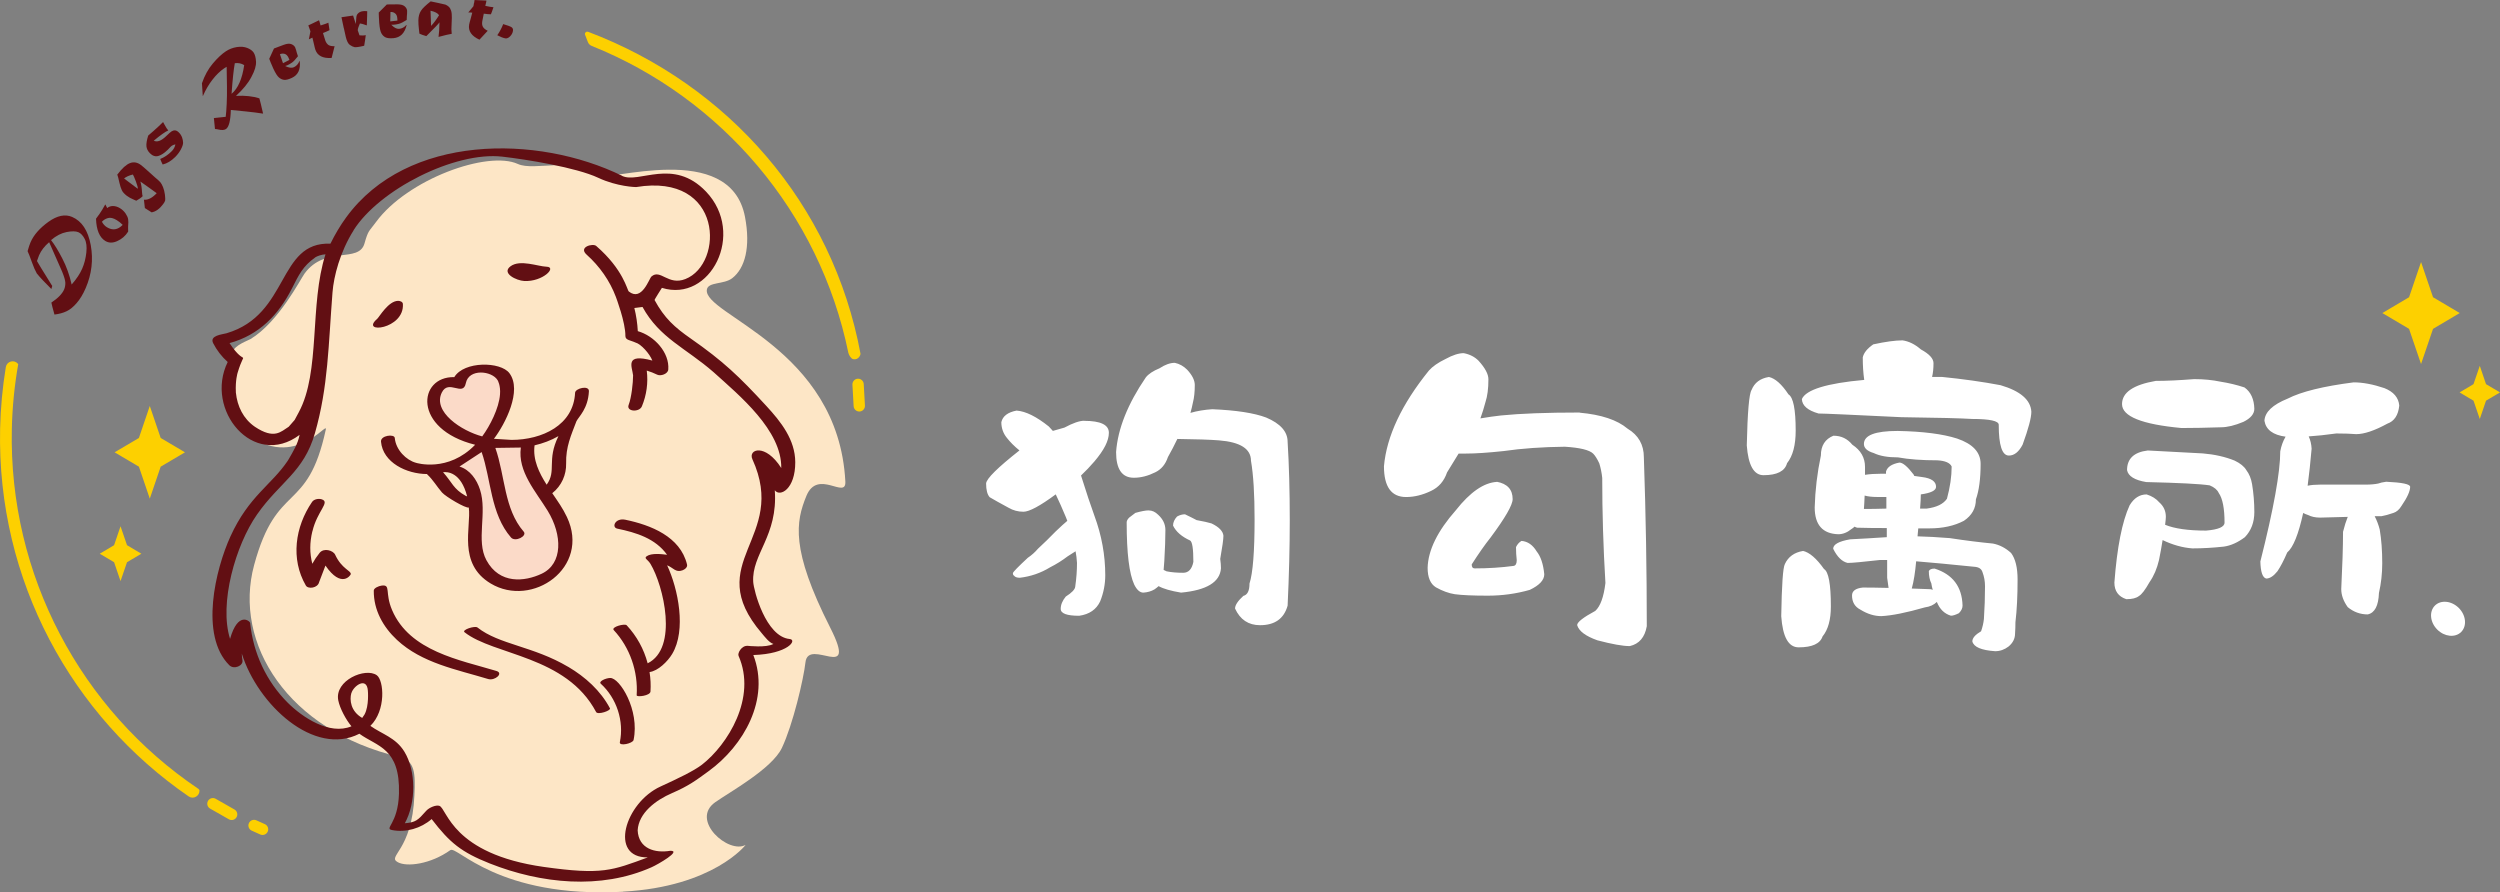 <?xml version="1.0" encoding="UTF-8"?>
<svg id="_圖層_2" data-name="圖層 2" xmlns="http://www.w3.org/2000/svg" viewBox="0 0 477.49 170.43">
  <rect x="0" y="0" width="477.49" height="170.43" fill="#808080" stroke="none"/>
  <defs>
    <style>
      .cls-1 {
        fill: #fbdac8;
      }

      .cls-1, .cls-2, .cls-3, .cls-4, .cls-5 {
        fill-rule: evenodd;
        stroke-width: 0px;
      }

      .cls-2 {
        fill: #fdd000;
      }

      .cls-3 {
        fill: #fff;
      }

      .cls-4 {
        fill: #620f13;
      }

      .cls-5 {
        fill: #fde6c6;
      }
    </style>
  </defs>
  <g id="logo">
    <g>
      <g>
        <path class="cls-5" d="m119,170.32c-23.94,1.29-31.7-8.87-32.99-7.95-3.76,2.69-8.3,3.26-10.03,2.31-2.14-1.17,2.72-2.11,3.17-12.76.18-4.18.17-6.63-2.88-7.35-21.23-4.99-31.8-21.64-27.73-36.66,4.36-16.12,10.17-9.61,13.69-25.88.4-1.86-6.42,8.75-16.43-.25-2.45-2.2-2.38-10.4-1.32-14.6.31-1.25,2.92-2.15,3.37-2.42,5.39-3.26,9.54-11.45,10.34-12.54,3.95-5.36,10.34-1.88,11.43-5.73.73-2.57.82-2.2,2.18-4.06,6-8.2,21.36-13.74,27.11-11.11,3.18,1.46,10.88-1.58,15.2,2.19,1.6,1.39,25.35-6.95,28.18,7.91,1.11,5.82-.02,9.84-2.43,11.71-1.59,1.24-4.61.67-4.85,2.18-.77,4.83,25.11,11.08,26.45,36.67.18,3.52-5.29-2.55-7.45,2.76-1.99,4.89-3.06,10.1,4.54,25.1,5.5,10.85-4.16,1.77-4.71,6.67-.35,3.15-2.38,11.86-4.5,16.34-1.9,4-10.03,8.46-12.73,10.37-4.87,3.44,2.58,9.98,5.8,8.15.06-.03-6.17,8.01-23.42,8.93Z"/>
        <path class="cls-2" d="m48.97,156.68l1.62.73c.54.24.79.89.54,1.43h0c-.24.54-.89.79-1.43.54l-1.62-.73c-.54-.24-.79-.89-.54-1.43h0c.24-.54.89-.79,1.43-.54h0Zm-7.77-4.11l3.58,2.04c.52.29.7.96.4,1.47h0c-.29.52-.96.7-1.47.4l-3.58-2.04c-.52-.29-.7-.96-.4-1.47h0c.29-.52.96-.7,1.47-.4h0Zm121.61-79.1l.23,4.11c.03.59.55,1.05,1.14,1.02h0c.59-.03,1.05-.55,1.02-1.14l-.23-4.11c-.03-.59-.55-1.05-1.14-1.02h0c-.59.03-1.05.55-1.02,1.14h0ZM112.32,6.07c26.8,10.14,46.72,32.87,52.04,61.52.02.11-.34,1.23-1.41,1.01-.4-.08-.84-.82-.92-1.22-5.49-26.79-24.23-48.66-49.01-58.61-.36-.14-.61-.4-.75-.77-.17-.45-.34-.91-.52-1.35-.07-.17-.03-.35.1-.47.13-.13.3-.17.47-.1h0ZM3.48,69.55c-.71,4.04-1.13,8.19-1.22,12.41-.6,27.88,13.19,53.61,35.65,68.72.13.09.2.22.19.38-.01.45-.25.86-.65,1.1-.45.27-.99.25-1.42-.05C13.77,136.81-.6,110.95.02,81.92c.09-4.01.46-7.95,1.09-11.8.09-.53.45-.93.97-1.07.52-.13,1.04.04,1.37.46.01.01.02.03.03.04Z"/>
        <path class="cls-4" d="m13.68,54.35c.94-1.07,1.61-2.09,2.02-3.04.41-.94.67-1.97.79-3.07.12-1.11.02-1.98-.32-2.62-.34-.65-.74-1.07-1.2-1.27-.5-.21-1.25-.22-2.25-.03-1.01.2-2,.71-2.97,1.54.32.4.66.91,1.04,1.52.38.62.75,1.29,1.13,2.03.38.73.72,1.51,1.02,2.35.3.83.55,1.7.75,2.6h0Zm-3.71.28l-.16.57c-1.25-1.23-2.17-2.22-2.78-2.97-.16-.29-.32-.61-.47-.95-.15-.34-.3-.74-.47-1.21-.37-1.03-.64-1.73-.82-2.1.21-.76.4-1.32.57-1.71.6-1.38,1.73-2.68,3.41-3.89,1.67-1.2,3.18-1.51,4.52-.94,1.86.8,3.04,2.59,3.56,5.38.51,2.79.19,5.53-.96,8.21-.5,1.16-1.07,2.1-1.71,2.84-.63.74-1.27,1.27-1.93,1.58-.64.31-1.42.53-2.33.64-.32-1.15-.52-1.91-.59-2.29,1.27-.84,2.08-1.68,2.44-2.51.17-.39.24-.82.23-1.29-.02-.47-.23-1.17-.62-2.12-.38-.89-1.2-2.76-2.47-5.61-.89.75-1.53,1.58-1.93,2.5-.11.25-.24.62-.4,1.1.09.2,1.07,1.79,2.93,4.78h0Zm9.5-12.27c.24.45.55.8.95,1.04,1.08.66,2.09.51,3.01-.45-.35-.36-.73-.66-1.14-.91-.64-.39-1.2-.53-1.67-.39-.46.13-.85.37-1.16.71h0Zm.65-3.31l.36.69c.29-.25.65-.39,1.08-.39.44,0,.89.13,1.35.41.44.27.8.61,1.08,1.02.27.41.43.76.48,1.07.06.31.06.79,0,1.42-.01.11-.01.29,0,.52.02.18.02.33.01.44-.51.82-1.2,1.42-2.07,1.81-.86.4-1.63.39-2.3-.02-1.11-.68-1.7-2.1-1.77-4.25.5-.66.9-1.23,1.19-1.72.22-.36.41-.69.57-.99h0Zm3.58-4.96l2.62,1.97c.03-.22-.1-.69-.37-1.42-.28-.73-.47-1.17-.57-1.31-.75.19-1.31.44-1.68.76h0Zm-1.31-.77c.11.25.24.77.41,1.55.15.64.3,1.12.47,1.46.16.35.48.7.93,1.05.37.28.82.53,1.35.75.32.15.48.21.48.21.55-.3.95-.59,1.22-.87-.06-.14-.1-.38-.12-.72-.04-.84-.15-1.53-.32-2.08.13.08.65.45,1.57,1.11l1.55,1.12c-.86.91-1.67,1.33-2.44,1.24l.18,1.6,1.29.82c.79-.14,1.52-.66,2.2-1.57.22-.29.35-.53.39-.72.03-.16.01-.52-.05-1.09-.07-.54-.19-1.02-.36-1.44-.18-.44-.35-.75-.53-.95-.19-.21-.52-.52-1-.91l-1.55-1.39c-.46-.42-.84-.74-1.15-.98-.68-.51-1.37-.63-2.08-.36-.72.28-1.52,1-2.4,2.17h0Zm5.93-7.44s.34-.3.96-.83c.66-.58,1.29-1.16,1.87-1.74,0,.02.1.19.28.51.28.53.52.89.71,1.09-.57.24-1.49.9-2.77,1.96.66.33,1.45.03,2.38-.88.49-.48.84-.79,1.07-.93.22-.13.44-.18.67-.15.23.03.46.17.7.42.26.26.46.57.59.93.13.37.19.71.19,1.02,0,.32-.15.74-.43,1.27-.28.52-.64,1-1.08,1.44-.77.76-1.57,1.24-2.39,1.43-.14-.27-.3-.62-.47-1.06.78-.3,1.51-.79,2.2-1.48.36-.36.6-.79.7-1.3-.36.06-.67.21-.92.46-.05.05-.11.12-.18.19-.17.18-.26.28-.29.31-.69.68-1.31,1.1-1.88,1.25-.56.16-1.09-.02-1.59-.52-.4-.4-.62-.84-.67-1.32-.05-.48.06-1.17.34-2.07h0Zm16.53-13.81c-.22,1.17-.43,3.12-.62,5.85,1.22-1.02,2.03-2.84,2.41-5.48-.52-.33-1.12-.46-1.8-.37h0Zm-6.12,6.26l-.16-2.43c.51-1.47,1.2-2.73,2.08-3.77.88-1.04,1.71-1.82,2.5-2.34.63-.41,1.32-.68,2.08-.8.77-.12,1.44-.06,2.01.17.57.23.96.52,1.2.87.26.39.42.97.46,1.73.05.77-.24,1.75-.88,2.93-.63,1.21-1.62,2.41-2.95,3.62,1.73-.09,3.22.07,4.47.47.11.34.34,1.32.71,2.92-.49-.08-1.02-.15-1.56-.22-.55-.07-1.11-.14-1.68-.19-.57-.06-1.54-.16-2.92-.29-.06,2.06-.37,3.28-.94,3.65-.32.21-.81.24-1.46.08-.18-.05-.4-.08-.63-.09-.03-.24-.07-.6-.11-1.1-.03-.4-.07-.73-.1-.99l2.26-.24c.08-.61.14-1.44.19-2.5.05-.96.06-2.06.05-3.28l-.06-3.77-.47.29c-.39.26-.77.57-1.13.92-.37.35-.73.76-1.08,1.21-.72.92-1.34,1.97-1.85,3.15h0Zm14.74-7.97l.58,1.71c.39-.18.8-.39,1.23-.63-.13-.3-.19-.44-.18-.43-.18-.38-.41-.62-.7-.71-.29-.1-.61-.08-.93.05h0Zm-2.05.88l.91-1.98,1.86-.7c.6-.22,1.08-.27,1.43-.14.37.14.62.35.76.64.06.13.12.3.18.53.06.27.18.65.35,1.15-.46.6-.84,1-1.13,1.21-.29.2-.59.37-.88.51-.11.05-.26.1-.43.15.69.34,1.25.42,1.66.23.49-.23.84-.62,1.06-1.18l.05-.03c.2,1.61-.29,2.69-1.5,3.25-.62.29-1.12.41-1.48.37-.36-.04-.69-.2-.99-.46-.3-.25-.66-.82-1.08-1.72l-.5-1.16-.26-.67h0Zm7.67-5.83l-.2-.56c.05-.03.26-.13.64-.3.63-.3,1.1-.52,1.4-.68.03.07.06.15.09.24.05.15.12.4.21.75.16-.04.45-.13.89-.29.3-.11.5-.18.6-.23.14.8.21,1.27.22,1.42-.29.15-.71.34-1.25.55.21.7.36,1.17.44,1.42.14.4.35.69.62.87.27.17.66.24,1.16.22l-.57,2.25c-1.66.11-2.7-.41-3.1-1.56-.07-.19-.16-.57-.29-1.14-.13-.58-.23-.98-.28-1.18-.21.08-.44.19-.68.32l.3-1.53-.05-.14-.15-.44h0Zm6.57-.04l-.44-2.08,2.22-.32.52,1.62c.04-.35.07-.69.08-1.02.01-.27.04-.48.1-.64.05-.15.15-.3.33-.45.16-.15.38-.25.64-.31.3-.07.64-.08,1.03-.03l-.02.97c0,.52-.03,1.1-.06,1.74-.66-.24-1.1-.36-1.32-.37-.26.59-.4,1.03-.41,1.3.13.42.24.75.33.97.47.05.87.04,1.2-.04-.07.61-.17,1.29-.3,2.03-.99.24-1.62.32-1.87.26-.26-.06-.55-.2-.87-.42-.32-.22-.58-.73-.77-1.51-.12-.52-.25-1.08-.38-1.71h0Zm8.92-3.09l-.04,1.81c.43-.04.88-.09,1.37-.16-.02-.32-.03-.48-.03-.46-.03-.42-.17-.72-.41-.91-.24-.2-.54-.29-.89-.27h0Zm-2.23.11l1.54-1.54,1.99-.02c.64,0,1.11.12,1.39.36.3.25.46.54.49.86.01.14,0,.33-.01.56-.03.27-.06.67-.07,1.2-.64.4-1.14.65-1.48.74-.35.09-.68.15-1.01.17-.12,0-.28,0-.46,0,.53.56,1.02.82,1.48.79.54-.04,1.01-.29,1.4-.74h.06c-.36,1.57-1.21,2.41-2.53,2.52-.69.06-1.19,0-1.52-.16-.32-.17-.58-.42-.77-.77-.2-.34-.34-1-.42-1.99l-.07-1.26-.02-.72h0Zm9.88-.34l.11,2.9c.28-.29.55-.63.82-1,.27-.37.5-.72.7-1.05-.26-.39-.81-.68-1.63-.85h0Zm.06-1.78c.07.02.52.11,1.33.28.73.15,1.22.26,1.45.33.23.09.44.22.65.41.2.19.35.45.45.78.1.33.14.77.13,1.32l-.08,2.17c0,.25.02.56.06.9-.46.07-1.3.26-2.52.59.1-.67.16-1.6.18-2.78-.09.13-.33.42-.75.85-.41.43-1,1.03-1.76,1.78-.57-.16-1.01-.32-1.32-.47-.02-.19-.05-.48-.1-.87-.07-.62-.11-1.17-.1-1.67.01-.72.17-1.32.48-1.81.3-.48.93-1.09,1.89-1.83h0Zm8.26.32L90.64,0c.06,0,.29.01.7.04.7.04,1.22.07,1.56.07,0,.08-.02.16-.03.25-.03.15-.09.41-.18.76.15.04.46.1.92.18.32.05.53.08.64.08-.26.77-.42,1.22-.49,1.35-.33,0-.79-.04-1.36-.12-.15.71-.25,1.2-.29,1.46-.07.42-.03.78.13,1.06.15.28.46.53.91.75l-1.58,1.7c-1.51-.7-2.17-1.65-1.97-2.86.03-.2.13-.58.29-1.13.17-.57.27-.97.31-1.17-.22-.03-.47-.05-.76-.04l.99-1.2.02-.14.08-.46h0Zm5.55,4.01c.83.24,1.36.44,1.61.6.23.16.32.4.26.72-.06.38-.24.72-.54,1.02-.31.31-.61.44-.91.39-.4-.07-.91-.27-1.54-.6.44-.63.82-1.33,1.13-2.12Z"/>
        <polygon class="cls-2" points="28.61 77.54 30.69 83.65 35.33 86.39 30.69 89.13 28.61 95.24 26.53 89.13 21.89 86.39 26.53 83.65 28.61 77.54"/>
        <polygon class="cls-2" points="23.02 100.52 24.26 104.13 27 105.76 24.26 107.38 23.02 110.99 21.79 107.38 19.05 105.76 21.79 104.13 23.02 100.52"/>
        <path class="cls-1" d="m88.16,72.79c1.46,0,0-3.1,6.59-1.75,1.4.29,2.26,5.04,1.2,6.88-.97,1.69-1.49,5.37-3.59,6.05-.65.21-2.1-.78-2.84-.78-3.13,0-6.16-2.72-6.16-5.27,0-1-.45-2.63.22-3.38,1.03-1.17,2.67-1.76,4.58-1.76Z"/>
        <path class="cls-1" d="m93.44,84.96c1.21,0,5.96-1.32,6.4.01,2.77,8.41,6.86,12.18,7.39,15.76,1.21,8.18-3.67,10.98-9.29,10.98s-6.59-5.86-6.59-12.41c0-2.99-4.43-9.16-4.13-10.2.47-1.58,3.17-4.14,6.22-4.14Z"/>
        <path class="cls-4" d="m95.5,75.33c-.2,2.66-1.91,6-3.4,8.02-3.92-1.03-9.54-4.7-7.71-8.39,1.29-2.6,4.06.89,4.58-1.77.56-2.86,5-2.39,6.08-.56,0,0,.59.97.45,2.7h0Zm23.33-41.75c-16.24-7.94-41.05-8-52.69,7.91-1.16,1.58-2.16,3.29-3.03,5.05-10.15-.41-7.79,13.55-19.84,17.11-.89.24-3.31.43-2.55,1.91.69,1.35,1.64,2.57,2.77,3.58-4.5,9.17,4.96,20.49,13.73,13.92-.34,1.77-1.22,3.12-2.09,4.66-.03.05-.18.29-.18.29-3.1,4.63-7.41,6.71-10.94,14.45-2.83,6.22-5.94,18.87-.22,24.59.9.9,2.71.1,2.52-.94-.07-.42-.12-.85-.13-1.28,3.07,9.78,13.8,19.74,22.46,15.31,3.38,2.46,7.8,2.68,7.56,11.43-.16,5.85-2.91,6.65-1.31,6.97,2.63.52,5.52-.33,7.55-2.1,3.49,4.56,5.68,6.32,11.11,8.48,9.76,3.86,21.15,5.05,30.9.72,1.21-.54,5.84-3.2,3.55-3.14-2.87.48-6.04-.37-6.21-3.91.19-3.3,3.42-5.76,6.61-7.13,3.1-1.34,4.52-2.4,6.94-4.17,6.7-4.87,11.79-13.75,8.54-22.18,6.67-.21,8.44-2.91,6.95-3.06-4.59-.44-6.88-9.31-6.97-10.9-.33-5.31,4.75-8.8,4.12-17.51,1,1.35,3.93-.22,3.91-5.37-.02-4.29-2.73-7.7-5.5-10.71-5.25-5.71-8.29-8.59-14.45-12.89-3.1-2.16-5.04-3.9-6.92-7.36-.04-.09,1.25-2.08,1.4-2.33,9.26,2.9,16.07-10.39,8.42-18.39-6.28-6.57-12.82-1.42-16.04-3h0Zm-51.29,10.41c-2.61,4.14-3.79,8.79-4.03,11.82-.79,10.07-.81,18.03-3.36,26.93-2.14,7.46-6.67,9.27-11.04,15.5-4.12,5.87-7.31,17.05-5.17,23.78,1.52-5.34,3.8-3.41,3.84-3.02.59,5.74,3.09,11.16,7.2,15.24,2.76,2.74,7.93,6.24,12.15,4.48-1.04-1.23-2.22-3.42-2.52-4.95-.76-3.81,5.2-6.35,7.36-4.8,1.36.98,1.8,6.71-1.23,9.67,2.22,1.58,4.82,2.22,6.48,4.9,2.25,3.65,2.28,9.76.1,13.7,2.11-.19,2.46-.54,4.09-2.38.57-.64,1.91-1.18,2.53-.94,1.47.57,2.37,9.18,19.93,11.66,11.16,1.57,13.02.69,19.86-1.82-7.51.09-4.36-10.44,2.43-13.54,3.26-1.49,6.38-2.98,7.94-4.19,4.86-3.79,10.5-12.75,6.96-20.77-.22-.49.55-1.98,1.75-1.91,0,0,3.58.41,4.91-.36-.82-.25-1.67-1.39-2.23-2.05-11.66-13.63,5.13-18.07-1.78-33.22-.89-1.94,2.47-3.12,5.51,1.67.11-7.2-7.97-13.83-12.91-18.29-5.33-4.65-10.32-6.51-13.59-12.47l-1.56.2c.36,1.44.58,2.93.66,4.42,3.14.89,6.08,4.08,5.82,7.33-.06.83-1.43,1.31-2.1.99-.65-.32-1.32-.58-2.01-.79.29,2.31-.03,4.67-.93,6.83-.5,1.2-3.06,1.02-2.52-.3.53-1.37.84-4.21.84-5.62-.17-1.61-1.69-4.29,3.68-2.82-.51-1.32-2.19-3.18-3.21-3.44.14.07.15.07.04.02-.98-.47-1.99-.46-1.98-1.27.03-2.61-1.78-7.35-1.81-7.45-1.16-3.1-3.12-5.88-5.59-8.09-1.64-1.47,1.19-2.21,1.82-1.67,5.23,4.53,5.91,8.44,6.23,8.7,2.5,2,3.88-2.47,4.33-2.86,1.73-1.5,3.17,1.79,6.47.49,7.41-2.89,7.31-20.34-9.4-17.57-.09.01-3.64-.08-7.23-1.77-4.19-1.97-13.75-3.52-18.33-4.04-9.09-1.03-23.52,6.31-28.41,14.06h0Zm8.51,13.47c.29,0,.87.14.9.59.32,4.89-8.32,5.78-4.91,2.85.4-.35,2.14-3.44,4.01-3.44h0Zm21.47-6.61c1.83-1.34,5.22.04,6.86.09,2.08.05-.71,2.91-4.25,2.73-1.47-.07-4.45-1.48-2.61-2.82h0Zm-37.87,50.66c-.5,2.11-.53,4.09,0,6.17.4-.73.87-1.43,1.4-2.09.82-1.01,2.59-.45,2.96.35,1.27,2.75,3.07,3.04,2.99,3.72-.02.2-1.78,2.81-4.84-1.64l-1.2,3.14c-.26,1.18-2.12,1.4-2.54.68-2.95-5.08-2.06-11.22,1.18-15.97.37-.55,1.28-.69,1.86-.5,1.66.56-.86,2.15-1.8,6.15h0Zm7.46,30.89c.41-1.43,2.94-3.19,3.15-.51,0,0,.27,2.92-.64,4.58l-.44.65c-2.23-1.27-2.43-3.47-2.08-4.72h0Zm-10.85-52.17l-1.09,1.26s0,0,0,0h0s1.09-1.26,1.09-1.26h0Zm0,0l-1.12,1.28c-1.48.92-2.73,2.49-6.46,0-2.21-1.52-3.36-3.9-3.63-6.54,0-.08-.02-.26,0-.08-.12-2.24.33-3.68.33-3.68,1.52-5.08,1.71-.75-1.54-5.68,5.64-1.53,9.36-5.39,11.94-10.48,1.27-2.5,2.06-4.24,4.46-5.9-.58.39.33-.45,1.93-.58-3.1,9.61-.91,22.42-5.11,30.18l-.79,1.47h0Zm87.95,28.43s-.01.04,0,0h0Zm-89.05-27.16l-.02.02.02-.02h0Zm75.16,27.44c-1.28.46-1.71-.5-2.9-.97,2.12,4.54,3.7,12.38.96,16.94-.85,1.42-2.69,3.24-4.32,3.45.2,1.23.26,2.48.18,3.72-.05.81-2.66,1.13-2.64.71.3-4.52-1.29-9.13-4.38-12.45-.54-.59,2.11-1.31,2.48-.91,1.92,2.07,3.28,4.53,4,7.26,5.9-2.9,3.04-14.83.54-18.99-.53-.88-1.32-1.04-.71-1.47.89-.62,2.79-.41,3.88-.27-2.24-3.13-5.9-4.24-9.5-4.99-1.17-.24-.42-2.11,1.54-1.7,4.84,1.01,10.48,3.21,11.77,8.54.14.56-.47.98-.92,1.14h0Zm-7.14-6.39s.15.07,0,0h0Zm-6.64,26.94c1.81-.06,5.67,6.12,4.47,11.85-.14.65-2.79,1.27-2.62.41.83-4.02-.61-8.41-3.64-11.16-.48-.43.9-1.07,1.78-1.1h0Zm-8-2.12c3.26,1.93,6.17,4.54,7.96,7.92.23.43-2.32,1.3-2.64.71-5.72-10.8-19.54-10.81-25.14-15.25-.57-.45,1.99-1.29,2.48-.9,4.12,3.27,10.61,3.54,17.33,7.52h0Zm-34.51-14.59s0,.11,0,0h0Zm-2.64.02c0-.48.93-.87,1.48-.95,1.87-.25.57,1.3,2.02,4.68,3.37,7.88,12.96,9.52,19.92,11.62,1.44.43-.29,1.93-1.58,1.54-6.01-1.82-12.64-3.03-17.41-7.47-2.65-2.47-4.47-5.72-4.43-9.42h0Zm8.05-24.41c-1.84-.5-3.83-2.44-4.04-4.74-.07-.81-2.74-.5-2.63.71.36,4,4.9,6.17,8.78,6.18.02.03.04.07.08.1,1.08,1.01,1.82,2.3,2.79,3.42.69.8,4.59,3.11,5.12,2.87.49,3.77-2.17,10.69,4.17,14.51,7.93,4.77,19.14-3.03,14.57-12.69-.82-1.73-1.73-2.97-2.8-4.55,1.79-1.42,2.7-3.53,2.65-5.68-.08-3.17.94-5.36,1.97-8.07.46-.9,2.22-2.39,2.38-5.72.06-1.21-2.6-.57-2.64.29-.29,6.17-6.26,8.99-12.14,9l-3.36-.21c2.15-2.82,5.44-9.21,2.96-12.53-1.68-2.25-8.67-2.34-10.53.75-6.94-.17-8.03,9.92,3.98,12.92-5.18,5.35-11.24,3.47-11.31,3.44h0Zm20.04-2.9c-.64,4.57,2.89,8.42,5.13,12.08,2.81,4.6,2.93,10.09-1.15,12.01-3.24,1.53-8.05,2.06-10.56-2.59-2.03-3.77.21-9.07-1.22-13.47-.62-1.92-1.91-3.8-3.92-4.41l4.23-2.77c1.82,5.24,1.69,11.82,5.61,16.32.82.94,3.14-.29,2.43-1.11-3.78-4.35-3.53-10.63-5.42-16l4.87-.07h0Zm7.18-2.19c-2.29,4.68-.3,6.59-2.25,9.28-1.44-2.26-2.67-4.76-2.31-7.52,1.59-.37,3.13-.94,4.56-1.76h0Zm-17.74,11.39c-2.35-1.31-2.56-2.56-4.3-4.5.8-.1,3.42-.05,4.6,4.62-.1-.03-.2-.07-.29-.11h0Z"/>
      </g>
      <path class="cls-3" d="m207.08,80.38c3.14,0,4.71.76,4.71,2.28s-.92,3.3-2.76,5.47c-.79.92-1.64,1.82-2.56,2.69,1.02,3.24,1.87,5.8,2.56,7.69,1.38,3.73,2.07,7.53,2.07,11.35,0,1.7-.32,3.37-.97,4.99-.73,1.56-2.07,2.49-4.02,2.76-2.35,0-3.52-.44-3.52-1.31,0-.79.32-1.57.97-2.36,1.15-.73,1.75-1.36,1.8-1.87.24-1.65.34-3.18.34-4.56-.05-.79-.13-1.52-.27-2.22-.41.27-.92.6-1.52.97-1.02.78-2.13,1.48-3.32,2.08-1.81,1.11-3.75,1.77-5.81,2.01-.56,0-.93-.14-1.11-.41-.14-.05-.21-.21-.21-.48.05-.24.99-1.2,2.84-2.92.74-.5,1.39-1.08,1.94-1.73,1.11-1.02,2.24-2.13,3.4-3.32,1.02-.97,1.75-1.64,2.21-2.01-.09-.28-.18-.51-.27-.7-.65-1.57-1.3-3.02-1.94-4.36-3,2.22-5.06,3.32-6.17,3.32-1.02,0-1.96-.25-2.84-.76-1.62-.87-2.81-1.55-3.6-2.01-.46-.51-.69-1.38-.69-2.64.08-.92,2.21-3.02,6.37-6.3-.97-.78-1.78-1.6-2.42-2.42-.7-.87-1.04-1.87-1.04-2.98.27-1.16,1.24-1.89,2.91-2.21,1.75.13,3.8,1.15,6.16,3.04.28.33.53.6.77.84.69-.19,1.43-.39,2.21-.63,1.62-.87,2.88-1.31,3.8-1.31h0Zm17.31-11.08c.89.19,1.67.63,2.36,1.32.97,1.05,1.45,2.02,1.45,2.91,0,1.34-.12,2.45-.35,3.32-.13.69-.3,1.36-.48,2.01,1.3-.38,2.68-.6,4.16-.7,4.57.19,8.01.72,10.31,1.59,2.72,1.16,4.09,2.69,4.09,4.63.27,4.35.41,9.36.41,15.03,0,5.13-.14,10.55-.41,16.27-.7,2.49-2.45,3.73-5.27,3.73-2.21,0-3.8-1.06-4.77-3.18,0-.65.53-1.45,1.59-2.42.78-.19,1.17-.97,1.17-2.35.65-2.03.97-6.12.97-12.26,0-4.75-.22-8.48-.69-11.21,0-2.26-2.03-3.56-6.1-3.88-1.7-.14-4.36-.22-7.96-.27-.54,1.15-1.15,2.3-1.8,3.46-.46,1.38-1.26,2.35-2.42,2.91-1.38.69-2.74,1.04-4.09,1.04-2.26,0-3.39-1.64-3.39-4.91.32-4.43,2.22-9.19,5.68-14.26.51-.65,1.38-1.23,2.62-1.74,1.06-.7,2.03-1.04,2.91-1.04h0Zm-4.99,28.18c-.59,0-1.45.17-2.55.48-.41.32-.82.63-1.18.9-.32.32-.48.63-.48.9,0,5.86.48,9.83,1.45,11.91.51,1.02,1.09,1.52,1.74,1.52.78-.05,1.5-.25,2.14-.63.33-.22.58-.44.77-.61.92.51,2.35.92,4.29,1.24,4.89-.46,7.43-2.01,7.62-4.64,0-.54-.05-1.15-.14-1.8.41-2.3.61-3.78.61-4.43-.08-.87-.85-1.67-2.28-2.35-.6-.19-1.55-.39-2.84-.63-.6-.32-1.33-.69-2.22-1.11-.51,0-1.02.14-1.52.43-.5.54-.76,1.12-.76,1.73.56,1.16,1.64,2.1,3.25,2.84.43.24.63,1.59.63,4.09-.27,1.38-.92,2.08-1.94,2.08-1.19,0-2.26-.09-3.18-.28-.19-.08-.38-.18-.56-.27.05-.41.09-.97.13-1.67.14-2.35.21-4.34.21-5.95,0-1.1-.46-2.07-1.38-2.91-.56-.56-1.16-.83-1.81-.83h0Zm66.46-5.47c2.03.37,3.05,1.48,3.05,3.32,0,1.11-1.41,3.56-4.22,7.34-1.11,1.39-2.3,3.1-3.6,5.13,0,.51.19.76.56.76,2.54,0,5.03-.15,7.48-.48.37-.08.56-.46.56-1.1-.09-.79-.14-1.62-.14-2.49.24-.51.58-.9,1.04-1.18,1.19.09,2.16.77,2.91,2.01.78.97,1.26,2.42,1.45,4.36,0,1.11-.92,2.1-2.76,2.98-2.59.74-5.27,1.11-8.03,1.11s-4.92-.09-6.3-.28c-1.16-.18-2.35-.61-3.6-1.31-1.06-.65-1.59-1.89-1.59-3.73.09-3.37,1.9-7.04,5.4-11.01,2.73-3.46,5.34-5.26,7.82-5.4h0Zm15.86-13.22c-6.32,0-11.33.19-15.02.56-1.2.13-2.52.32-3.95.56.37-1.02.69-2.06.97-3.12.37-1.11.56-2.56.56-4.36,0-.97-.63-2.15-1.88-3.53-.73-.74-1.68-1.23-2.84-1.45-.97,0-2.11.37-3.46,1.11-1.43.69-2.49,1.43-3.18,2.21-5.22,6.46-8.08,12.56-8.59,18.28,0,3.92,1.41,5.88,4.23,5.88,1.56,0,3.15-.39,4.77-1.17,1.48-.7,2.49-1.88,3.05-3.53.73-1.2,1.48-2.4,2.21-3.6h1.32c1.94,0,4.36-.17,7.27-.48,3.51-.51,7.41-.78,11.7-.83,2.86.18,4.67.61,5.4,1.31.37.37.77.99,1.18,1.87.27.87.46,1.81.56,2.78,0,6.59.2,13.29.61,20.07-.32,2.67-.97,4.45-1.94,5.33-2.3,1.24-3.46,2.15-3.46,2.71.33,1.15,1.62,2.11,3.88,2.91,2.78.73,4.83,1.1,6.17,1.1,1.8-.41,2.88-1.68,3.25-3.8,0-10.48-.18-21.23-.56-32.26,0-2.41-1.04-4.23-3.11-5.47-1.98-1.67-5.03-2.68-9.14-3.05h0Zm48.47,4.43c1.48,0,2.67.58,3.6,1.72,1.61,1.06,2.42,2.47,2.42,4.23v1.52c.87-.14,1.91-.21,3.11-.21h.9v-.41c.24-.87,1.09-1.45,2.56-1.72.65,0,1.55.76,2.71,2.28.05.09.09.18.13.27.6.09,1.09.17,1.47.21,1.8.22,2.69.85,2.69,1.87,0,.7-.97,1.18-2.91,1.45,0,.65-.05,1.55-.14,2.71h1.25c1.89-.24,3.18-.86,3.88-1.88.6-2.21.9-4.27.9-6.16-.32-.7-1.23-1.09-2.71-1.18-2.95,0-5.46-.18-7.54-.56-1.94,0-3.49-.27-4.64-.83-1.24-.37-1.87-.95-1.87-1.73,0-1.67,2.15-2.49,6.44-2.49,4.84.09,8.63.58,11.35,1.45,3,1.02,4.5,2.62,4.5,4.84,0,2.86-.31,5.13-.9,6.78,0,1.71-.77,3.07-2.29,4.09-1.84.97-4.04,1.45-6.57,1.45h-2.15c-.05.51-.09,1.02-.14,1.52,1.81.05,3.85.15,6.17.34,3,.46,5.74.8,8.24,1.04,1.24.24,2.4.83,3.46,1.8.83,1.11,1.24,2.8,1.24,5.06,0,3.1-.13,5.81-.41,8.16,0,.7-.02,1.42-.07,2.15,0,.97-.41,1.8-1.24,2.49-.78.6-1.64.9-2.56.9-2.64-.18-4.09-.8-4.36-1.87,0-.65.56-1.29,1.67-1.94.27-.78.46-1.57.54-2.35.14-2.13.21-4.21.21-6.24,0-.97-.17-1.87-.48-2.69-.19-.65-.72-.99-1.6-1.04-4.48-.46-8.16-.8-11.07-1.04-.19,2.13-.46,3.85-.84,5.2,1.25.04,2.45.08,3.6.13.24.05.37.09.41.14-.13-.46-.22-.87-.27-1.24-.32-.65-.48-1.44-.48-2.36.14-.32.51-.48,1.11-.48,3.46,1.11,5.23,3.46,5.33,7.07,0,.51-.24.99-.7,1.45-.64.32-1.15.48-1.52.48-1.24-.37-2.14-1.24-2.69-2.63-.56.56-1.32.91-2.29,1.04-3.54,1.02-6.32,1.57-8.31,1.67-1.33,0-2.67-.41-4.02-1.25-1.05-.54-1.58-1.45-1.58-2.69,0-.87.69-1.38,2.07-1.52,1.25,0,2.89.02,4.91.07-.08-.56-.18-1.21-.27-1.94v-3.39h-1.38c-3.28.37-5.33.56-6.17.56-1.05-.24-1.99-1.13-2.76-2.71,0-.83,1.09-1.43,3.25-1.8,1.99-.09,4.32-.24,6.99-.41v-1.74c-2.16,0-4.06-.02-5.67-.07-.19-.05-.35-.12-.48-.2-.19.18-.4.34-.63.48-.78.64-1.62.97-2.49.97-3-.09-4.5-1.81-4.5-5.13.09-3.27.48-6.58,1.18-9.9,0-1.89.8-3.15,2.42-3.8h0Zm10.1,11.7h-1.8c-.92,0-1.71-.09-2.35-.27-.05,1.15-.09,2.01-.14,2.56,1.34,0,2.76-.02,4.29-.07v-2.22h0Zm-15.92,10.31c-1.67.28-2.82,1.11-3.46,2.49-.38.7-.6,4.02-.7,9.97.28,3.97,1.38,5.95,3.32,5.95,2.59,0,4.11-.7,4.57-2.08,1.06-1.29,1.59-3.2,1.59-5.74,0-4.25-.44-6.63-1.31-7.14-1.44-2.03-2.78-3.18-4.02-3.46h0Zm18.96-40.22c-1.33,0-3.18.25-5.54.76-1.15.79-1.82,1.62-2.01,2.49,0,1.57.09,3,.28,4.3-7.16.64-11.13,1.87-11.91,3.66.05,1.25,1.11,2.17,3.19,2.76,1.05,0,6.32.24,15.79.7,6.96.09,11.48.21,13.56.34,3.37,0,5.06.38,5.06,1.11,0,3.92.64,5.88,1.94,5.88,1.02,0,1.89-.69,2.62-2.08,1.11-3.04,1.67-5.14,1.67-6.3-.14-2.26-2.1-3.95-5.88-5.06-3.37-.64-7.11-1.17-11.21-1.58h-1.87c.18-.74.27-1.62.27-2.63,0-.87-.8-1.75-2.42-2.63-1.11-.97-2.28-1.55-3.53-1.73h0Zm-25.47,6.99c1.19.27,2.45,1.38,3.73,3.32.92.56,1.38,2.86,1.38,6.92,0,2.76-.54,4.84-1.65,6.23-.41,1.52-1.91,2.29-4.5,2.29-1.84,0-2.91-1.9-3.19-5.68.14-6.37.45-9.9.91-10.59.56-1.39,1.65-2.22,3.32-2.49h0Zm98.72,11.41c-2.45-.32-3.8-1.34-4.08-3.04.08-1.67,1.56-3.07,4.43-4.23,2.62-1.34,6.83-2.37,12.6-3.11,1.75,0,3.71.37,5.88,1.1,1.76.7,2.71,1.81,2.84,3.33-.18,1.84-.95,2.99-2.28,3.46-2.45,1.34-4.43,2-5.95,2-.97-.08-2.23-.13-3.8-.13-1.94.27-3.7.46-5.27.56.33.69.51,1.48.56,2.35-.22,2.59-.48,4.94-.76,7.07.65-.14,1.43-.21,2.35-.21h8.66c1,0,1.84-.07,2.48-.21.33-.13.84-.25,1.52-.34,3.05.14,4.57.46,4.57.97,0,.83-.56,2.06-1.67,3.67-.41.68-.92,1.12-1.51,1.31-.93.32-1.69.53-2.29.63h-1.31c.41.78.73,1.63.97,2.55.32,1.9.48,4.04.48,6.44,0,1.94-.21,3.84-.63,5.68-.09,2.45-.8,3.8-2.14,4.09-1.44,0-2.71-.47-3.82-1.39-.83-1.15-1.24-2.3-1.24-3.46.22-4.43.34-8.07.34-10.93.28-1.11.58-2.06.9-2.85-1.8.05-3.54.09-5.26.14-.92,0-1.69-.17-2.28-.48-.43-.14-.74-.27-.97-.41-.89,4.06-1.9,6.58-3.05,7.55-.65,1.52-1.28,2.72-1.87,3.59-.74.92-1.45,1.39-2.15,1.39-.7-.19-1.06-1.28-1.11-3.26,2.54-10.05,3.8-17.07,3.8-21.04.19-1.02.51-1.91.97-2.71,0-.05.02-.07.07-.07h0Zm-26.37,2.63c3.37.19,6.88.37,10.53.56,2.26.19,4.29.65,6.08,1.38,1.06.51,1.81,1.11,2.22,1.81.56.73.92,1.63,1.1,2.69.28,1.71.43,3.49.43,5.33,0,1.94-.6,3.53-1.81,4.79-1.33,1-2.67,1.61-4.02,1.8-2.03.22-4.03.34-6.01.34-1.86-.14-3.75-.66-5.68-1.59-.18,1.16-.41,2.42-.69,3.82-.38,1.61-.97,3.02-1.81,4.22-.83,1.48-1.5,2.35-2.01,2.64-.51.41-1.31.61-2.42.61-1.52-.5-2.28-1.56-2.28-3.18.51-6.73,1.48-11.65,2.91-14.75.83-1.38,1.91-2.08,3.25-2.08,1.02.32,1.83.83,2.42,1.52.84.74,1.25,1.67,1.25,2.76,0,.28-.05.79-.14,1.52,1.81.74,4.41,1.11,7.82,1.11,2.35-.19,3.53-.7,3.53-1.52,0-2.72-.37-4.61-1.11-5.67-.27-.6-.85-1.09-1.73-1.45-1.84-.28-5.88-.48-12.12-.63-2.21-.37-3.44-1.13-3.66-2.28,0-2.17,1.31-3.43,3.95-3.75h0Zm8.86-13.63c1.84,0,3.51.17,4.99.48,1.7.27,3.25.65,4.63,1.11,1.21.87,1.83,2.23,1.88,4.08,0,.97-.7,1.81-2.08,2.49-1.67.7-3.1,1.04-4.3,1.04-2.81.09-5.33.14-7.54.14-7.57-.7-11.35-2.22-11.35-4.57,0-2.21,2.15-3.69,6.44-4.43,2.08,0,4.53-.12,7.34-.34Z"/>
      <path class="cls-3" d="m465.06,115.66c1.14-1.13,3.19-.92,4.57.47,1.38,1.39,1.58,3.44.44,4.58-1.14,1.13-3.19.92-4.57-.47-1.38-1.39-1.58-3.44-.44-4.58Z"/>
      <polygon class="cls-2" points="462.41 50.05 460.12 56.77 455.02 59.79 460.12 62.81 462.41 69.53 464.7 62.81 469.8 59.79 464.7 56.77 462.41 50.05"/>
      <polygon class="cls-2" points="473.63 69.87 472.43 73.37 469.77 74.95 472.43 76.53 473.63 80.03 474.82 76.53 477.49 74.95 474.82 73.37 473.63 69.87"/>
    </g>
  </g>
</svg>
